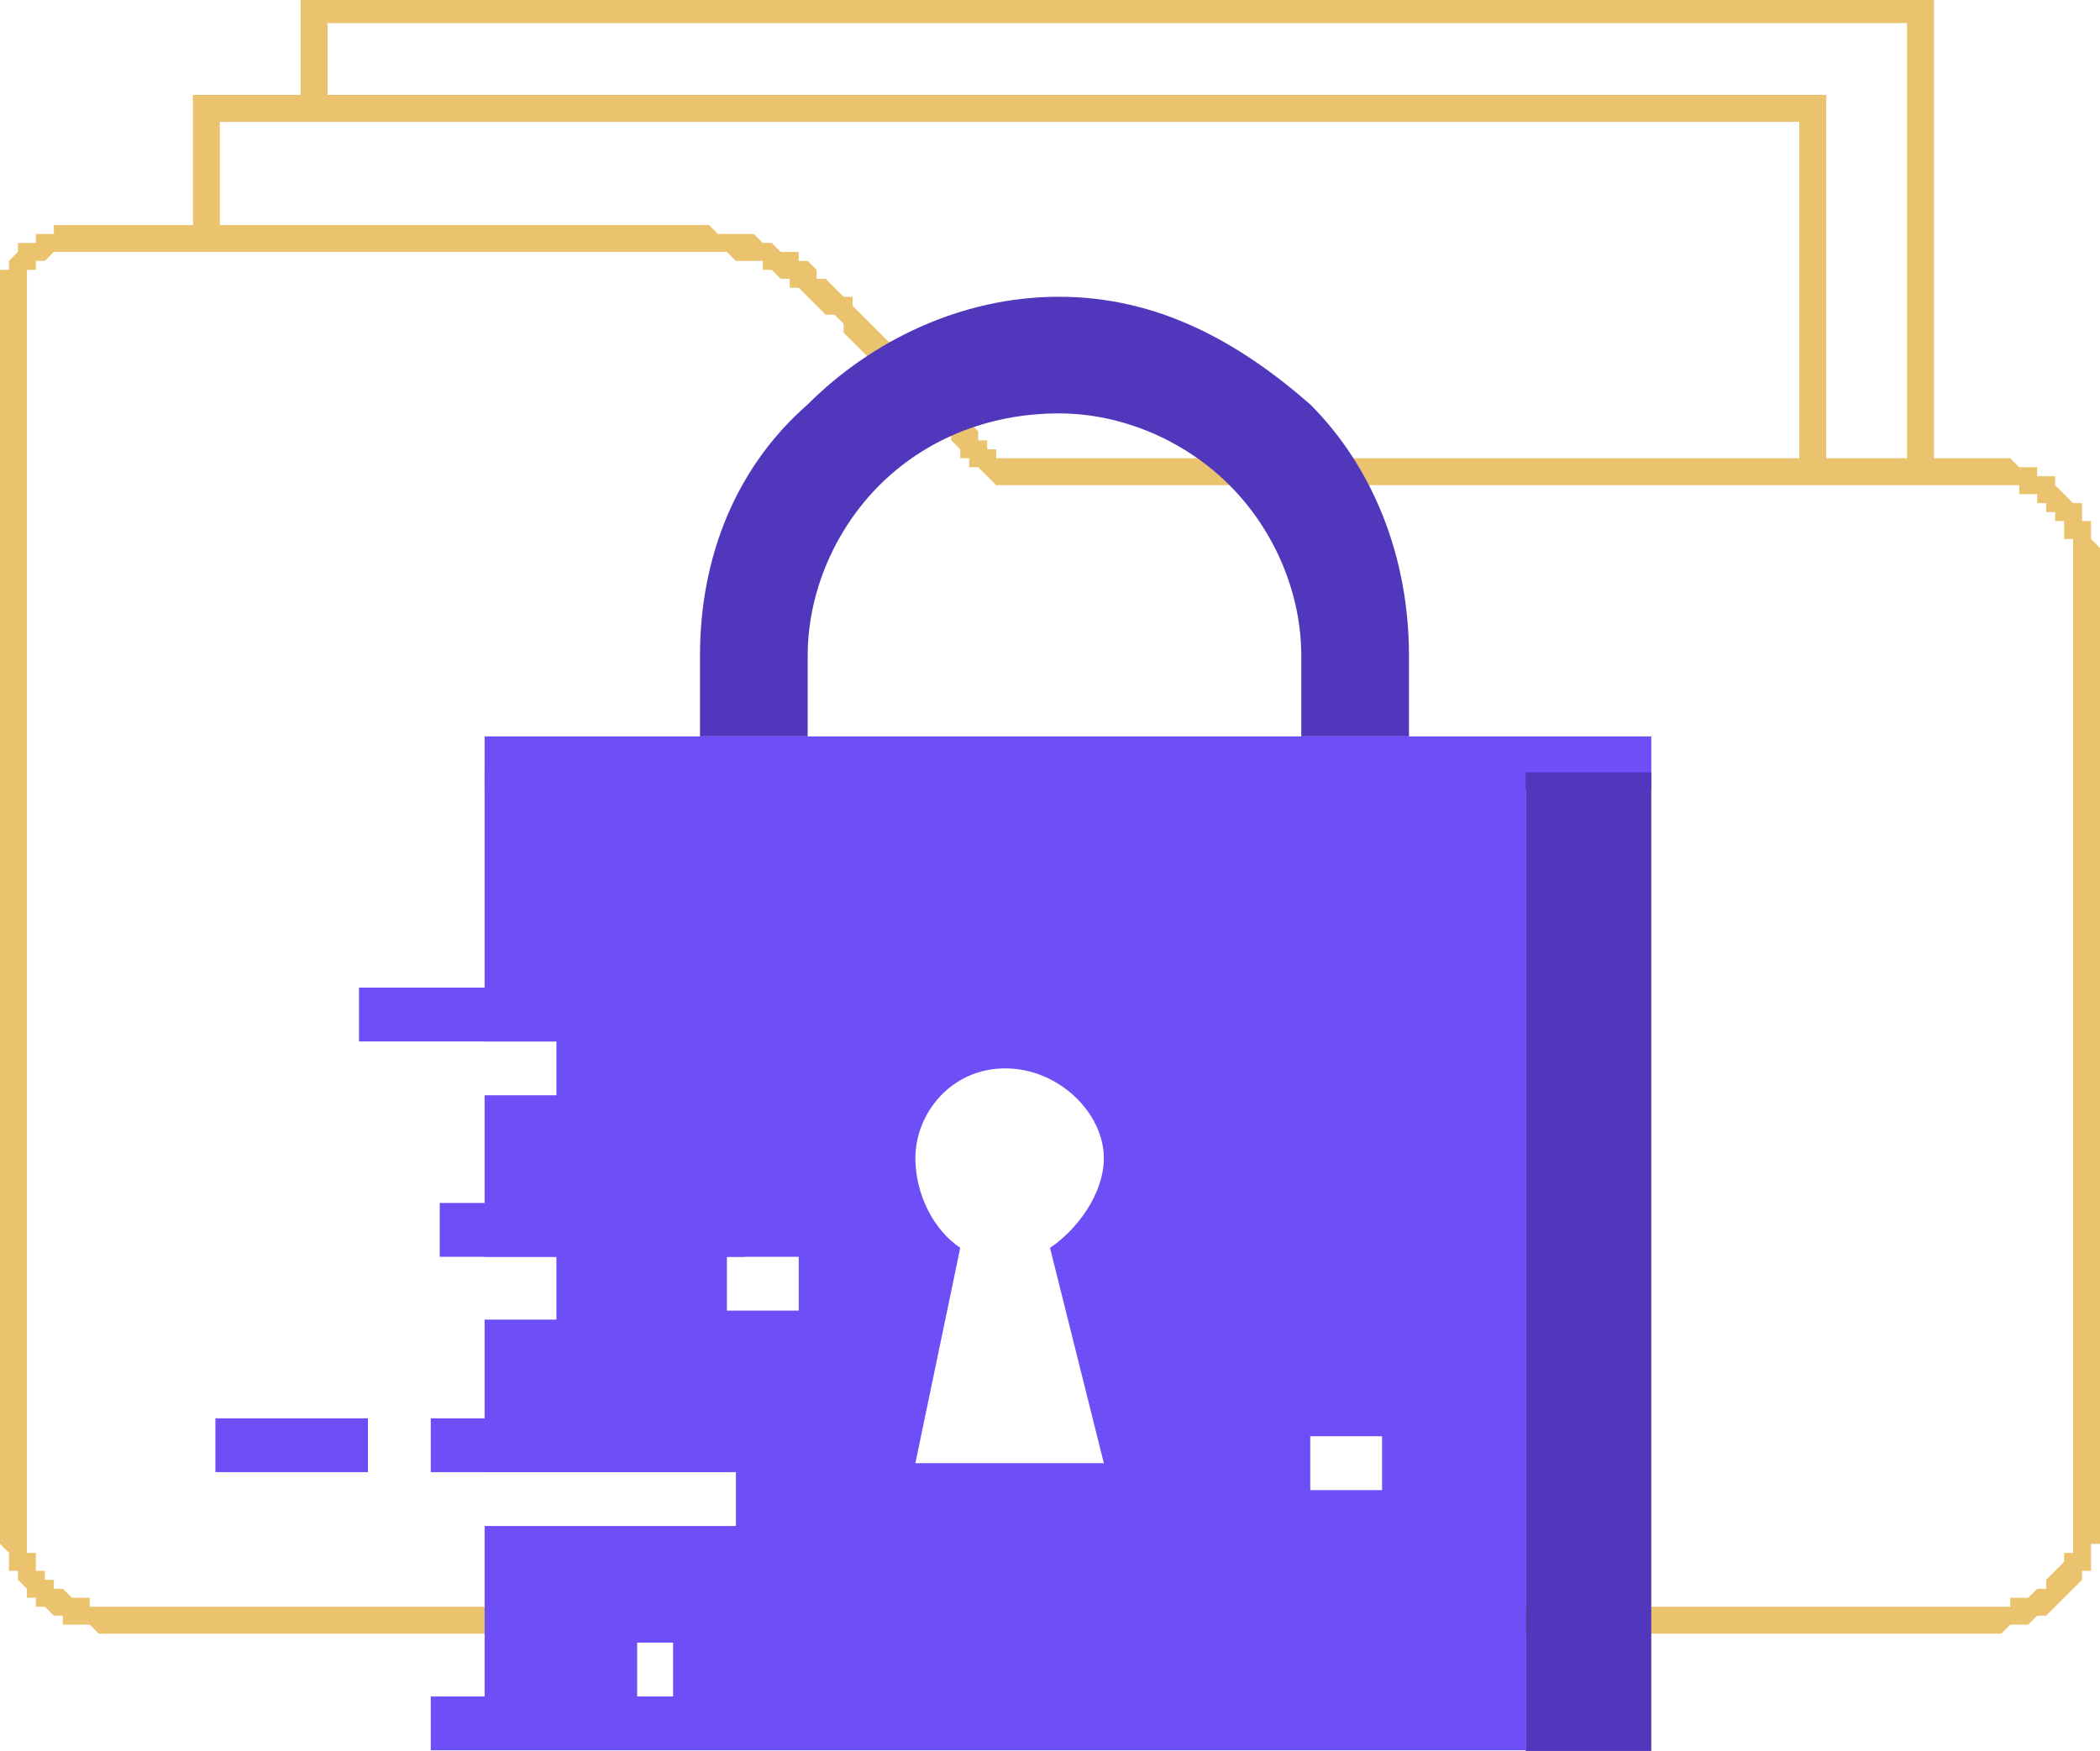 <?xml version="1.0" encoding="UTF-8"?>
<!DOCTYPE svg PUBLIC "-//W3C//DTD SVG 1.1//EN" "http://www.w3.org/Graphics/SVG/1.1/DTD/svg11.dtd">
<!-- Creator: CorelDRAW 2017 -->
<svg xmlns="http://www.w3.org/2000/svg" xml:space="preserve" width="259px" height="216px" version="1.1" style="shape-rendering:geometricPrecision; text-rendering:geometricPrecision; image-rendering:optimizeQuality; fill-rule:evenodd; clip-rule:evenodd"
viewBox="0 0 2.34 1.95"
 xmlns:xlink="http://www.w3.org/1999/xlink">
 <defs>
  <style type="text/css">
   <![CDATA[
    .str1 {stroke:#EBC36F;stroke-width:0.03;stroke-miterlimit:22.926}
    .str0 {stroke:#EBC36F;stroke-width:0.03;stroke-miterlimit:22.926}
    .fil0 {fill:none}
    .fil4 {fill:#5037BC}
    .fil2 {fill:#6E4FF7}
    .fil3 {fill:#6E4FF7;fill-rule:nonzero}
    .fil1 {fill:#EBC36F;fill-rule:nonzero}
   ]]>
  </style>
 </defs>
 <g id="Слой_x0020_1">
  <polyline class="fil0 str0" points="0.35,0.12 0.35,0.01 2.14,0.01 2.14,0.52 "/>
  <polyline class="fil0 str1" points="0.23,0.27 0.23,0.12 2.02,0.12 2.02,0.52 "/>
  <g>
   <path class="fil1" d="M2.21 0.54l-1.1 0 0 -0.03 1.1 0 0 0 0 0.03zm0.13 0.09l-0.03 0 0 0 0 0 0 -0.01 0 0 0 0 0 -0.01 0 0 0 -0.01 -0.01 0 0 -0.01 0 0 0 -0.01 -0.01 0 0 0 0 -0.01 -0.01 0 0 0 0 -0.01 -0.01 0 0 0 0 -0.01 -0.01 0 0 0 -0.01 0 0 -0.01 -0.01 0 0 0 -0.01 0 0 0 -0.01 0 0 0 -0.01 0 0 0 0 -0.03 0 0 0.01 0 0.01 0 0 0 0.01 0 0.01 0.01 0 0 0.01 0 0 0 0.01 0 0 0.01 0.01 0 0.01 0 0 0.01 0 0 0.01 0.01 0 0 0.01 0.01 0 0 0.01 0 0 0.01 0 0.01 0.01 0 0 0.01 0 0 0 0.01 0 0 0.01 0.01 0 0.01 0 0 0 0.01 0 0 0 0zm-0.03 1.06l0 -1.06 0.03 0 0 1.06 0 0 -0.03 0zm-0.1 0.13l0 -0.03 0 0 0 0 0.01 0 0 0 0.01 0 0 0 0.01 0 0 -0.01 0.01 0 0 0 0.01 0 0 0 0.01 -0.01 0 0 0 0 0.01 0 0 -0.01 0 0 0.01 -0.01 0 0 0 0 0.01 -0.01 0 0 0 -0.01 0 0 0.01 0 0 -0.01 0 0 0 -0.01 0 0 0 -0.01 0 0 0 -0.01 0.03 0 0 0.01 0 0.01 0 0 0 0.01 -0.01 0 0 0.01 0 0.01 0 0 0 0.01 -0.01 0 0 0.01 0 0 -0.01 0.01 0 0 -0.01 0.01 0 0 -0.01 0.01 0 0 0 0 -0.01 0.01 -0.01 0 0 0 -0.01 0.01 0 0 -0.01 0 0 0 -0.01 0 -0.01 0.01 0 0 -0.01 0 -0.01 0 0 0 0 0zm-2.08 -0.03l2.08 0 0 0.03 -2.08 0 0 0 0 -0.03zm-0.13 -0.1l0.03 0 0 0 0 0.01 0 0 0 0.01 0 0 0 0.01 0 0 0 0.01 0.01 0 0 0 0 0.01 0 0 0 0.01 0.01 0 0 0 0 0.01 0.01 0 0 0.01 0.01 0 0 0 0 0 0.01 0.01 0 0 0.01 0 0 0 0.01 0 0 0.01 0.01 0 0 0 0.01 0 0 0 0.01 0 0 0 0 0.03 0 0 -0.01 0 -0.01 0 0 0 -0.01 -0.01 -0.01 0 0 0 -0.01 0 -0.01 0 0 -0.01 -0.01 0 0 0 -0.01 -0.01 0 0 -0.01 0 0 -0.01 -0.01 0 0 -0.01 0 0 -0.01 -0.01 0 0 0 -0.01 -0.01 0 0 -0.01 0 0 0 -0.01 -0.01 -0.01 0 0 0 -0.01 0 0 0 -0.01 0 -0.01 0 0zm0.03 -0.66l0 0.66 -0.03 0 0 -0.66 0 0 0.03 0zm0 -0.4l0 0.4 -0.03 0 0 -0.4 0 0 0.03 0zm0 -0.3l0 0.3 -0.03 0 0 -0.3 0 0 0.03 0zm0.05 -0.08l0 0.03 0 0 0 0 -0.01 0 0 0 0 0 0 0 -0.01 0 0 0 0 0 0 0 -0.01 0.01 0 0 0 0 0 0 0 0 -0.01 0 0 0 0 0.01 0 0 0 0 0 0 -0.01 0 0 0.01 0 0 0 0 0 0 0 0 0 0.01 0 0 0 0 0 0 0 0.01 0 0 -0.03 0 0 -0.01 0 0 0 0 0 -0.01 0 0 0 0 0 -0.01 0.01 0 0 -0.01 0 0 0 0 0 0 0.01 -0.01 0 0 0 0 0 -0.01 0.01 0 0 0 0 0 0.01 0 0 -0.01 0 0 0.01 0 0 0 0 0 0.01 0 0 -0.01 0 0 0.01 0 0 0 0.01 0 0 0 0 0zm0.61 0.03l-0.61 0 0 -0.03 0.61 0 0 0 0 0.03zm0.29 0.09l-0.02 0.02 0 0 -0.01 -0.01 -0.01 -0.01 0 -0.01 -0.01 -0.01 -0.01 0 -0.01 -0.01 -0.01 -0.01 0 0 -0.01 -0.01 -0.01 0 0 -0.01 -0.01 0 -0.01 -0.01 0 0 -0.01 0 0 -0.01 -0.01 0 -0.01 0 0 0 -0.01 0 -0.01 -0.01 -0.01 0 0 0 -0.01 0 -0.01 0 -0.01 0 -0.01 0 -0.01 0 -0.02 0 -0.01 0 -0.01 0 -0.02 0 0 -0.03 0.02 0 0.01 0 0.01 0 0.02 0 0.01 0 0.01 0 0.01 0 0.01 0 0.01 0.01 0.01 0 0.01 0 0.01 0 0 0 0.01 0 0.01 0.01 0.01 0 0 0 0.01 0.01 0.01 0 0.01 0 0 0.01 0.01 0 0.01 0.01 0 0.01 0.01 0 0.01 0.01 0.01 0.01 0.01 0 0 0.01 0.01 0.01 0.01 0.01 0.01 0.01 0 0zm0.13 0.14l0 0.03 -0.01 -0.01 0 0 0 0 0 0 -0.01 -0.01 0 0 0 0 -0.01 0 0 -0.01 0 0 -0.01 0 0 -0.01 0 0 -0.01 -0.01 0 0 0 -0.01 -0.01 0 0 0 -0.01 -0.01 0 0 -0.01 -0.01 0 0 -0.01 -0.01 0 -0.01 -0.01 0 0 -0.01 -0.01 0 -0.01 -0.01 0 0 -0.01 -0.01 0 -0.01 -0.01 0 -0.01 -0.01 0.02 -0.02 0.01 0.01 0.01 0 0 0.01 0.01 0.01 0 0 0.01 0.01 0.01 0 0 0.01 0.01 0.01 0 0 0.01 0.01 0 0 0.01 0.01 0 0 0.01 0.01 0 0 0.01 0.01 0 0 0 0 0.01 0.01 0 0 0 0.01 0.01 0 0 0 0 0.01 0.01 0 0 0 0 0.01 0 0 0.01 0 0 0 0 0 -0.01 0zm0 0.03l0 0 -0.01 -0.01 0.01 0.01z"/>
  </g>
  <path class="fil2" d="M0.54 0.86l1.16 0 0 1.09 -0.09 0 -1.13 0 0 -0.06 0.06 0 0 -0.19 0.28 0 0 -0.06 -0.28 0 0 -0.17 0.08 0 0 -0.07 -0.08 0 0 -0.18 0.08 0 0 -0.06 -0.08 0 0 -0.3zm0.17 1.03l0.04 0 0 -0.06 -0.04 0 0 0.06zm0.18 -0.43l-0.08 0 0 -0.06 0.08 0 0 0.06zm0.28 -0.07l0.06 0.24 -0.21 0 0.05 -0.24c-0.03,-0.02 -0.05,-0.06 -0.05,-0.1 0,-0.05 0.04,-0.1 0.1,-0.1 0.06,0 0.11,0.05 0.11,0.1 0,0.04 -0.03,0.08 -0.06,0.1zm0.37 0.27l-0.08 0 0 -0.06 0.08 0 0 0.06z"/>
  <polygon class="fil3" points="0.69,1.16 0.4,1.16 0.4,1.1 0.69,1.1 "/>
  <path class="fil4" d="M1.18 0.33c0.11,0 0.2,0.05 0.28,0.12 0.07,0.07 0.11,0.17 0.11,0.28l0 0.09 -0.12 0 0 -0.09c0,-0.07 -0.03,-0.14 -0.08,-0.19 -0.05,-0.05 -0.12,-0.08 -0.19,-0.08 -0.08,0 -0.15,0.03 -0.2,0.08 -0.05,0.05 -0.08,0.12 -0.08,0.19l0 0.09 -0.12 0 0 -0.09c0,-0.11 0.04,-0.21 0.12,-0.28 0.07,-0.07 0.17,-0.12 0.28,-0.12z"/>
  <polygon class="fil3" points="0.81,1.64 0.48,1.64 0.48,1.58 0.81,1.58 "/>
  <g>
   <polygon class="fil3" points="0.24,1.64 0.24,1.58 0.41,1.58 0.41,1.64 "/>
  </g>
  <g>
   <polygon class="fil3" points="0.49,1.4 0.49,1.34 0.83,1.34 0.83,1.4 "/>
  </g>
  <rect class="fil2" x="0.54" y="0.82" width="1.3" height="0.06"/>
  <rect class="fil4" x="1.7" y="0.86" width="0.14" height="1.1"/>
 </g>
</svg>
